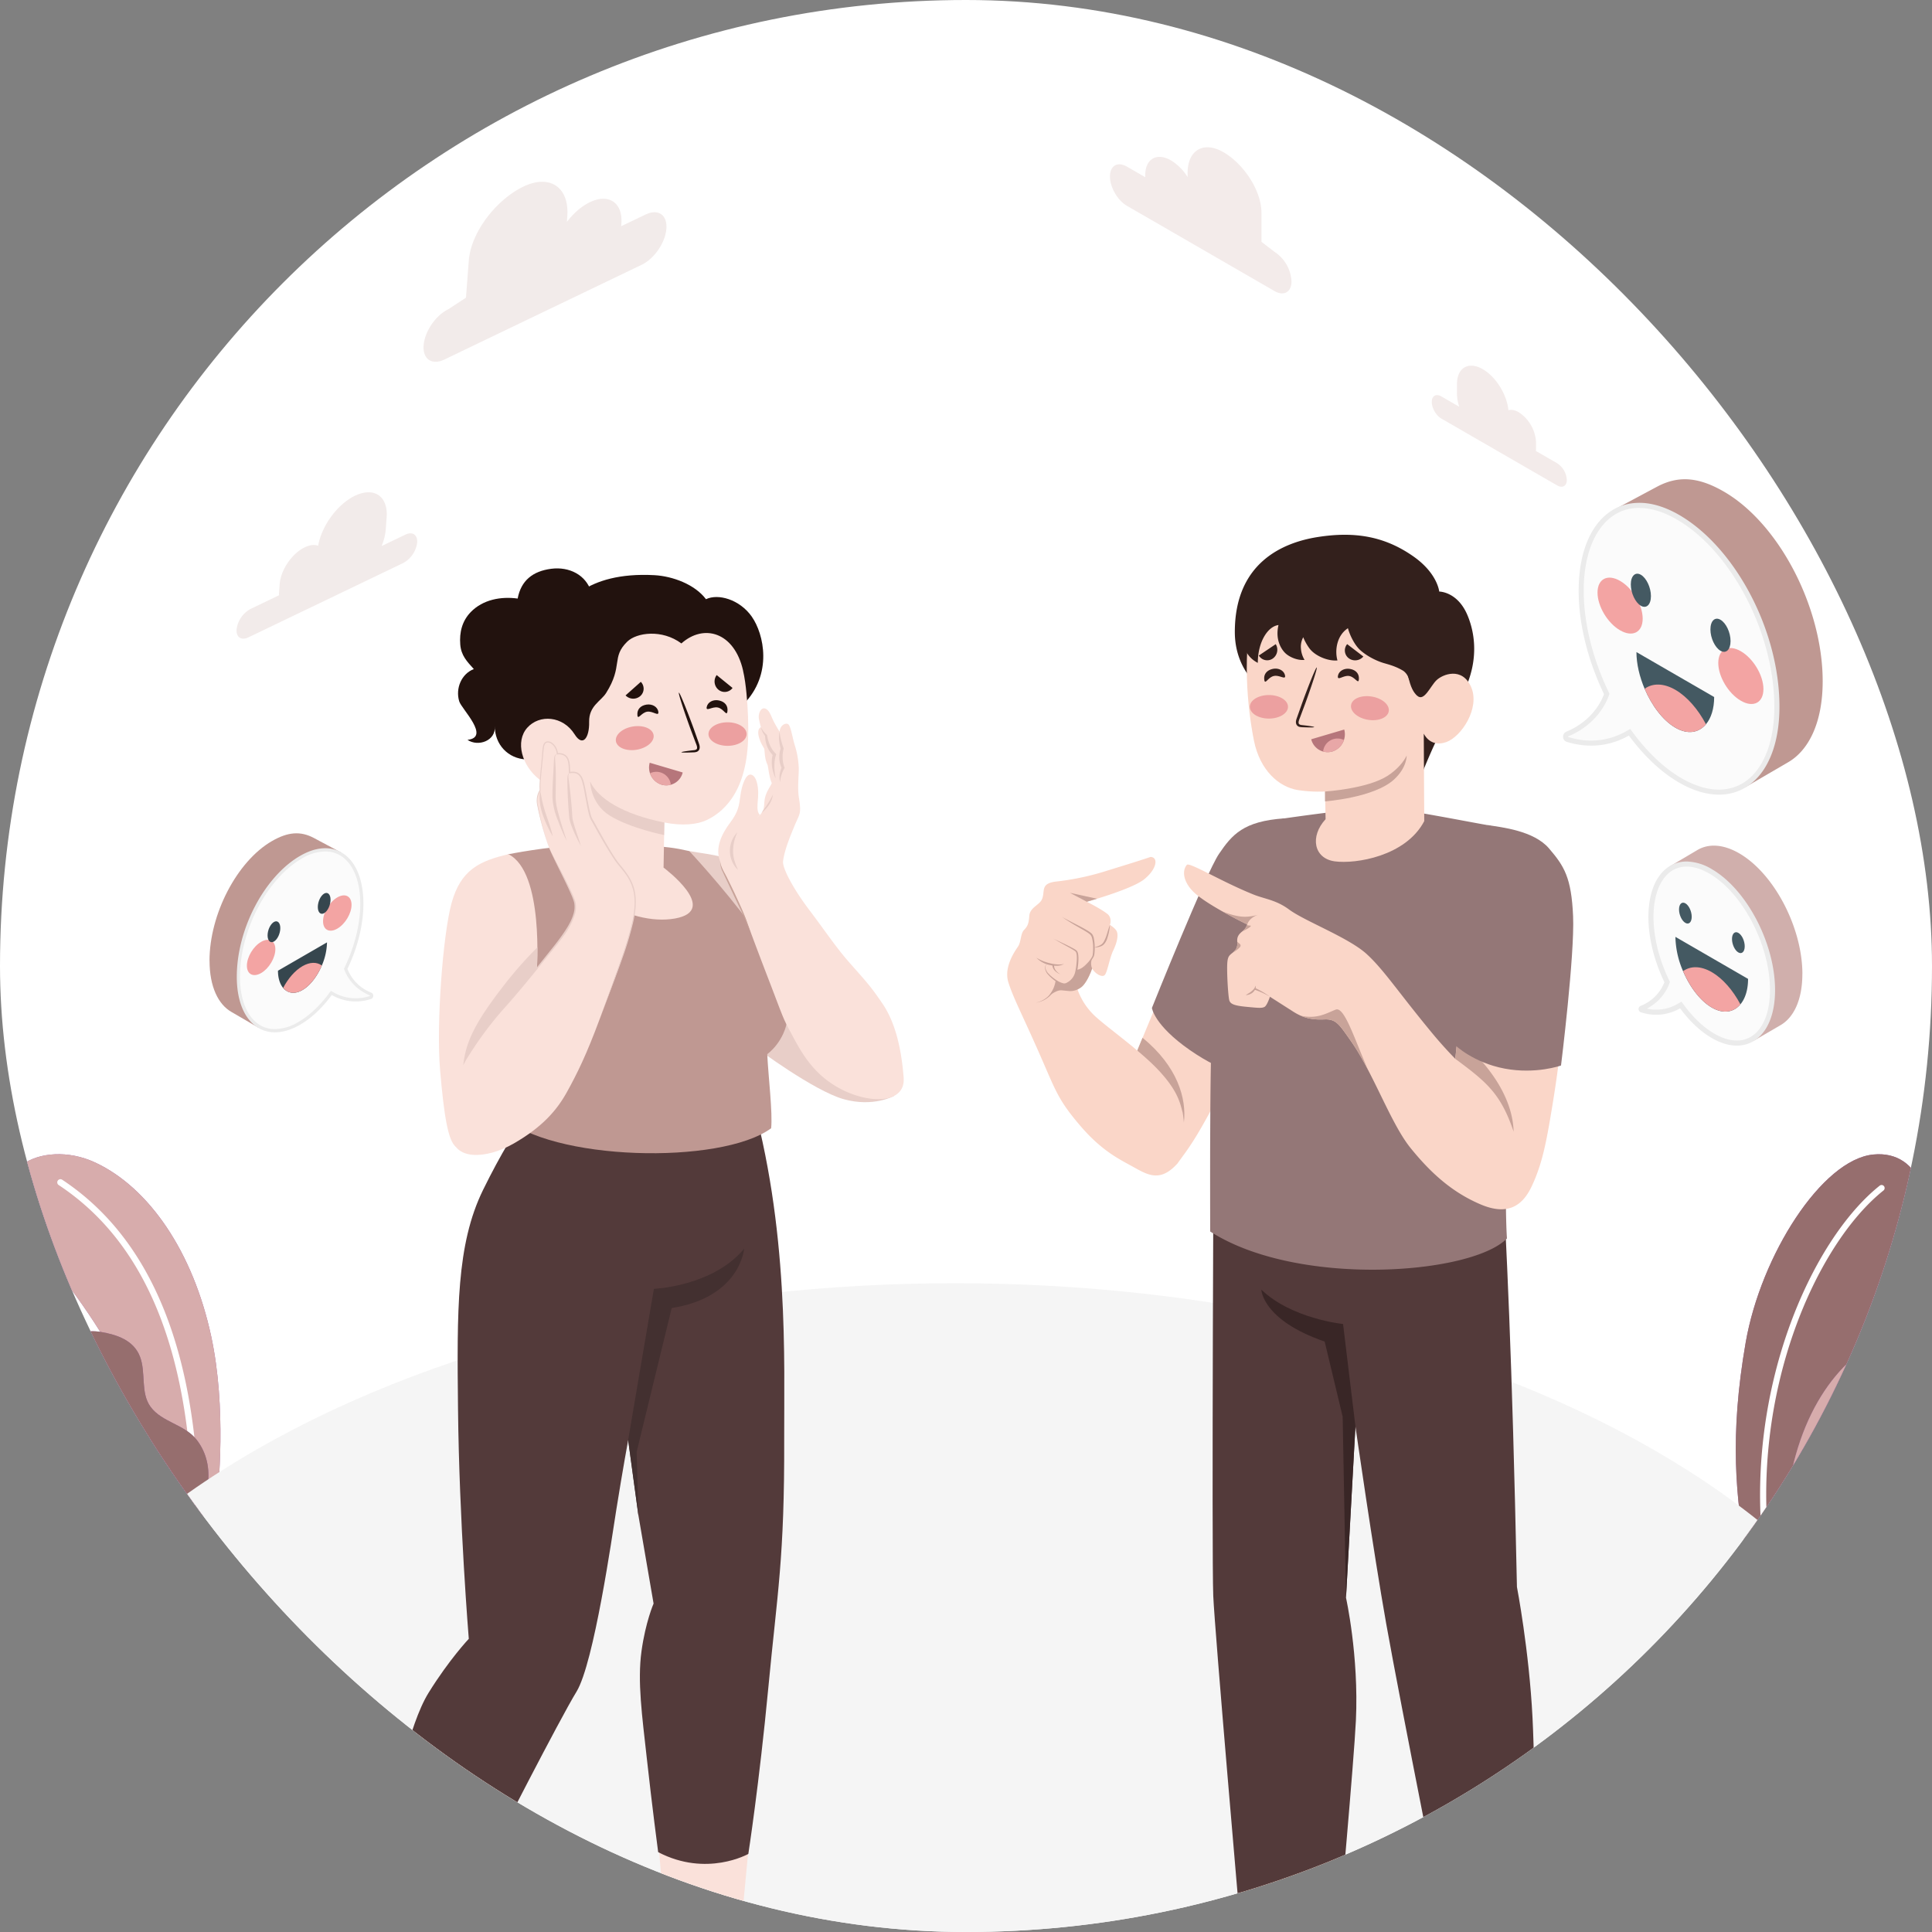 <svg xmlns="http://www.w3.org/2000/svg" width="48" height="48" fill="none"><rect width="100%" height="100%" fill="#808080" stroke="none"/><g clip-path="url(#a)"><rect width="48" height="48" fill="#fff" rx="24"/><g clip-path="url(#b)"><path fill="#A467A7" d="M47.4 31.425c-.335.587-.837 1.397-1.308 2.272-.706 1.31-1.342 2.766-1.246 3.843l-.005.109-.083 1.654-.01.224-.392-.226-.96-.555c-.27-1.536-.432-3.055-.024-5.398.378-2.16 1.89-4.535 3.166-4.664 1.189-.122 1.697 1.276.861 2.741Z"/><path fill="#966E6E" d="M47.4 31.425c-.335.587-.837 1.397-1.308 2.272-.706 1.31-1.342 2.766-1.246 3.843l-.005.109-.083 1.654-.01.224-.392-.226-.96-.555c-.27-1.536-.432-3.055-.024-5.398.378-2.16 1.89-4.535 3.166-4.664 1.189-.122 1.697 1.276.861 2.741Z"/><path fill="#fff" d="M43.926 38.684a.077.077 0 0 0 .046-.08c-.5-4.002 1.148-7.691 2.823-9.027a.077.077 0 0 0 .012-.107.075.075 0 0 0-.107-.012c-1.703 1.357-3.386 5.109-2.88 9.166a.076.076 0 0 0 .106.06Z"/><path fill="#A467A7" d="M48.866 33.959c-.133.775-1.54 1.687-2.472 2.943-.84 1.134-1.206 2.285-1.176 2.896h-.002l-.468-.27-.392-.227c-.214-2.838.636-4.685 1.736-5.604.27-.225.552-.394.84-.51 1.236-.495 2.092-.159 1.934.772Z"/><path fill="#D7ACAC" d="M48.866 33.959c-.133.775-1.54 1.687-2.472 2.943-.84 1.134-1.206 2.285-1.176 2.896h-.002l-.468-.27-.392-.227c-.214-2.838.636-4.685 1.736-5.604.27-.225.552-.394.84-.51 1.236-.495 2.092-.159 1.934.772Z"/><path fill="#fff" d="M44.777 39.297a.077.077 0 0 0 .046-.07c.048-3.251 1.911-5.023 2.89-5.505a.077.077 0 0 0 .035-.103.075.075 0 0 0-.102-.035c-1.083.534-2.927 2.322-2.976 5.641a.077.077 0 0 0 .107.072Z"/><path fill="#A467A7" d="m5.37 37.492-1.234.712c-.07-3.617-2.416-6.265-3.548-7.666-1.15-1.426.441-2.28 1.781-1.654 1.342.628 2.429 2.23 2.878 4.316.383 1.782.187 3.756.123 4.291Z"/><path fill="#D7ACAC" d="m5.37 37.492-1.234.712c-.07-3.617-2.416-6.265-3.548-7.666-1.15-1.426.441-2.28 1.781-1.654 1.342.628 2.429 2.23 2.878 4.316.383 1.782.187 3.756.123 4.291Z"/><path fill="#fff" d="m4.847 37.381.016.002a.079.079 0 0 0 .076-.081c-.125-4.553-1.642-6.833-3.394-7.992a.079.079 0 0 0-.087.132c1.729 1.143 3.2 3.376 3.323 7.864a.08.08 0 0 0 .066.075Z"/><path fill="#A467A7" d="M-1.25 33.367c.026.252.229.445.423.608.194.161.406.338.459.585.107.5-.485.961-.357 1.456.053.207.228.364.417.465.156.085.326.14.49.21.082.024.165.044.247.059.242.041.498.113.671.3.273.297.239.752.336 1.143.116.47.395.744 1.033.967l2.183-1.238c.545-.555.737-1.503.236-2.148-.301-.387-.864-.436-1.148-.823-.255-.348-.108-.849-.264-1.25-.159-.406-.572-.54-.964-.608-.403-.07-.808.094-1.19-.046-.383-.14-.738-.365-1.135-.465-.385-.096-.822-.062-1.143.192-.181.144-.318.365-.294.593Z"/><path fill="#966E6E" d="M-1.25 33.367c.026.252.229.445.423.608.194.161.406.338.459.585.107.5-.485.961-.357 1.456.053.207.228.364.417.465.156.085.326.14.49.21.082.024.165.044.247.059.242.041.498.113.671.3.273.297.239.752.336 1.143.116.47.395.744 1.033.967l2.183-1.238c.545-.555.737-1.503.236-2.148-.301-.387-.864-.436-1.148-.823-.255-.348-.108-.849-.264-1.25-.159-.406-.572-.54-.964-.608-.403-.07-.808.094-1.19-.046-.383-.14-.738-.365-1.135-.465-.385-.096-.822-.062-1.143.192-.181.144-.318.365-.294.593Z"/><path fill="#fff" d="M2.82 35.338a.056.056 0 0 0-.017-.023C1.776 33.859.168 33.168-.376 33.047a.057.057 0 0 0-.025.111c.516.115 2.01.754 3.015 2.09-1.427-.46-2.493.209-2.504.216a.057.057 0 0 0-.017.079c.01.016.028.025.046.026a.06.06 0 0 0 .033-.009c.01-.007 1.108-.697 2.558-.154.527.759.891 1.728.854 2.936-.001.03.02.055.05.058h.005a.057.057 0 0 0 .058-.055c.04-1.237-.335-2.23-.877-3.007Z"/><path fill="#F5F5F5" d="M41.075 36.014c-9.583-5.51-25.12-5.51-34.703 0-9.583 5.51-9.583 14.444 0 19.954 9.584 5.51 25.12 5.51 34.703 0 9.584-5.51 9.584-14.444 0-19.954Z"/><path fill="#E0E0E0" d="M14.16 56.219c4.448 0 8.055-2.083 8.055-4.651 0-2.569-3.607-4.65-8.056-4.65-4.449 0-8.055 2.081-8.055 4.65 0 2.569 3.606 4.65 8.055 4.65ZM33.654 56.219c4.45 0 8.056-2.083 8.056-4.651 0-2.569-3.607-4.65-8.056-4.65-4.449 0-8.055 2.081-8.055 4.65 0 2.569 3.606 4.65 8.055 4.65Z"/><g fill="#BF9892" opacity=".36"><path d="m6.223 15.13.71-.341a.664.664 0 0 1 .001-.084l.015-.197c.027-.35.306-.759.623-.91.128-.062.243-.072.332-.039.088-.494.477-1.032.915-1.242.475-.228.827.012.787.537l-.022.295c-.01.136-.046.277-.102.417l.59-.283c.176-.085.307.005.292.2a.676.676 0 0 1-.346.505L6.17 15.836c-.176.084-.307-.005-.292-.2a.676.676 0 0 1 .345-.506ZM11.137 7.684l.44-.288.07-.918c.056-.727.7-1.527 1.357-1.842.658-.316 1.146.017 1.09.744l-.01.134c.16-.211.359-.388.57-.49.472-.227.824.013.784.536l-.005.06.607-.29c.311-.15.542.008.516.353-.026.344-.3.745-.611.894l-4.903 2.355c-.312.15-.543-.009-.517-.353.026-.344.3-.745.612-.895Z" opacity=".54"/></g><path fill="#BF9892" d="M45.284 16.926c0-1.833-1.082-3.919-2.456-4.713-.631-.364-1.126-.4-1.648-.127l-1.102.59.48 1.01a4.341 4.341 0 0 0-.007.23c0 1.76 1.027 3.793 2.326 4.654l.472.995 1.061-.618c.535-.3.874-1.01.874-2.02Z"/><path fill="#FBFBFB" d="M42.706 19.68c-.302 0-.625-.098-.96-.29-.428-.248-.852-.646-1.228-1.153l-.032-.044-.049.027c-.284.16-.59.243-.907.243a1.94 1.94 0 0 1-.585-.092.068.068 0 0 1-.048-.063.072.072 0 0 1 .045-.072c.679-.283.912-.813.968-.97l.009-.024-.012-.024c-.402-.836-.623-1.738-.623-2.54 0-1.289.566-2.122 1.44-2.122.302 0 .625.098.96.291 1.38.798 2.462 2.867 2.462 4.711 0 .649-.141 1.191-.409 1.57-.255.36-.612.552-1.032.552Z"/><path fill="#EBEBEB" d="M40.725 12.62c.291 0 .603.094.928.282 1.363.787 2.43 2.832 2.43 4.656 0 1.25-.54 2.06-1.377 2.06-.291 0-.603-.096-.928-.283-.421-.243-.84-.635-1.209-1.135l-.066-.09-.097.055a1.76 1.76 0 0 1-.876.235c-.189 0-.38-.03-.57-.09V18.3c0-.003.002-.005.006-.007.703-.293.946-.844 1.003-1.006l.018-.05-.022-.047c-.399-.828-.618-1.72-.618-2.513 0-1.25.542-2.059 1.378-2.059Zm0-.127c-.884 0-1.504.817-1.504 2.185 0 .846.24 1.754.63 2.567-.055.155-.279.66-.933.932-.116.049-.111.215.008.254.16.05.368.094.605.094.282 0 .605-.062.938-.25.367.495.792.905 1.247 1.168.352.203.687.3.99.3.885 0 1.504-.818 1.504-2.186 0-1.916-1.117-3.97-2.494-4.765-.352-.203-.687-.3-.99-.3Z"/><path fill="#F3A4A3" d="M40.812 15.37c0 .34-.251.47-.561.29-.31-.178-.561-.598-.561-.938 0-.34.25-.47.56-.29.31.178.562.598.562.938ZM43.812 17.12c0 .339-.25.47-.56.29-.31-.179-.562-.599-.562-.939 0-.34.252-.47.561-.291.31.18.561.6.561.94Z"/><path fill="#445962" d="M42.588 17.317c0 .29-.076.525-.203.676-.178.213-.453.265-.762.085-.31-.179-.585-.55-.763-.966-.127-.3-.203-.62-.203-.911l1.93 1.116Z"/><path fill="#F3A4A3" d="M42.385 17.993c-.177.213-.453.265-.761.085-.31-.179-.586-.55-.764-.966.198-.142.468-.144.764.026.293.17.563.482.76.855Z"/><path fill="#445962" d="M42.495 15.638c0 .213.112.45.25.53.139.08.25-.028.25-.24 0-.214-.111-.45-.25-.53-.138-.08-.25.027-.25.24ZM40.517 14.52c0 .214.112.45.25.53.138.08.25-.027.25-.24s-.112-.45-.25-.53c-.138-.08-.25.028-.25.24Z"/><path fill="#BF9892" d="M5.205 23.87c0-1.156.683-2.472 1.55-2.973.398-.23.71-.253 1.039-.08l.695.371-.303.638c.003.047.005.096.005.145 0 1.11-.648 2.392-1.467 2.936l-.298.628-.67-.39c-.337-.189-.55-.637-.55-1.275Z"/><path fill="#FBFBFB" d="M6.832 25.608c-.552 0-.91-.526-.91-1.339 0-1.163.683-2.469 1.554-2.971.21-.122.414-.184.605-.184.552 0 .909.526.909 1.339 0 .505-.14 1.074-.393 1.602l-.007.015.005.016c.035.098.183.433.61.61.023.01.03.03.03.046a.043.043 0 0 1-.031.04 1.23 1.23 0 0 1-.37.058c-.2 0-.392-.052-.572-.153l-.03-.018-.021.028c-.237.32-.505.571-.775.727-.21.122-.414.184-.604.184Z"/><path fill="#EBEBEB" d="M8.081 21.074v.08c.528 0 .87.51.87 1.298 0 .5-.139 1.063-.39 1.585l-.014.03.01.031c.037.102.19.45.634.635l.004.004-.003.007a1.111 1.111 0 0 1-.91-.092l-.061-.035-.042.056c-.233.315-.497.563-.762.716a1.18 1.18 0 0 1-.585.179c-.528 0-.87-.51-.87-1.3 0-1.15.674-2.44 1.534-2.936a1.18 1.18 0 0 1 .585-.179v-.079Zm0 0c-.192 0-.403.061-.625.19-.869.5-1.573 1.797-1.573 3.005 0 .863.39 1.379.949 1.379.191 0 .402-.061.624-.19.287-.165.555-.424.787-.737a1.19 1.19 0 0 0 .973.099c.075-.024.078-.13.005-.16a1.034 1.034 0 0 1-.589-.588c.246-.512.397-1.085.397-1.62 0-.863-.39-1.378-.948-1.378Z"/><path fill="#F3A4A3" d="M8.026 22.888c0 .215.159.297.354.184.196-.113.354-.378.354-.592 0-.215-.158-.297-.354-.184-.195.113-.354.378-.354.592ZM6.134 23.992c0 .214.158.296.354.183.195-.112.353-.378.353-.592 0-.214-.158-.296-.353-.183-.196.112-.354.378-.354.592Z"/><path fill="#36464E" d="M6.906 24.117c0 .183.048.331.128.427.112.134.286.166.48.053.197-.113.37-.347.482-.61a1.51 1.51 0 0 0 .128-.574l-1.218.704Z"/><path fill="#F3A4A3" d="M7.034 24.544c.112.134.286.166.48.053.197-.113.37-.347.482-.61-.125-.09-.295-.09-.481.017s-.356.304-.48.54Z"/><path fill="#36464E" d="M6.964 23.058c0 .134-.07.284-.158.334-.087.05-.158-.018-.158-.152s.071-.284.158-.334c.087-.05.158.018.158.152ZM8.212 22.353c0 .134-.07.284-.158.334-.087.05-.158-.018-.158-.152s.071-.284.158-.334c.087-.05.158.018.158.152Z"/><path fill="#D0AFAC" d="M44.78 24.2c0-1.156-.704-2.499-1.571-3-.398-.23-.763-.245-1.04-.08l-.674.399.303.637a2.561 2.561 0 0 0-.005.146c0 1.11.648 2.392 1.467 2.935l.298.628.67-.39c.337-.189.551-.636.551-1.275Z"/><path fill="#FBFBFB" d="M43.153 25.914a1.2 1.2 0 0 1-.594-.18 2.64 2.64 0 0 1-.767-.72l-.033-.046-.049.028a1.127 1.127 0 0 1-.922.093.019.019 0 0 1-.015-.018c0-.005.001-.018.015-.023.437-.182.588-.524.624-.625l.008-.025-.011-.023c-.252-.525-.391-1.09-.391-1.592 0-.8.347-1.316.886-1.316.186 0 .385.061.593.181.85.49 1.542 1.815 1.542 2.951 0 .404-.088.742-.254.977a.754.754 0 0 1-.632.338Z"/><path fill="#EBEBEB" d="M41.903 21.53c.175 0 .364.058.562.172.833.481 1.51 1.78 1.51 2.897 0 .761-.323 1.253-.822 1.253-.176 0-.364-.058-.562-.172-.26-.15-.52-.394-.749-.704l-.066-.089-.097.055a1.062 1.062 0 0 1-.764.117c.382-.2.52-.516.556-.614l.018-.05-.023-.047c-.248-.517-.385-1.072-.385-1.565 0-.761.323-1.253.822-1.253Zm0-.126c-.558 0-.949.516-.949 1.379 0 .533.151 1.107.398 1.62a1.035 1.035 0 0 1-.589.587c-.073.03-.07.136.005.16a1.19 1.19 0 0 0 .973-.098c.231.312.5.571.787.737.221.128.433.189.624.189.558 0 .949-.516.949-1.379 0-1.158-.704-2.504-1.573-3.006a1.257 1.257 0 0 0-.625-.189Z"/><path fill="#445962" d="M43.43 24.32c0 .271-.07.49-.19.632-.166.199-.423.247-.711.08-.29-.168-.548-.515-.714-.904a2.24 2.24 0 0 1-.19-.852l1.805 1.044Z"/><path fill="#F3A4A3" d="M43.24 24.952c-.166.199-.423.247-.711.08-.29-.168-.548-.515-.714-.904.185-.133.437-.135.714.024.274.16.526.451.711.8Z"/><path fill="#445962" d="M43.031 23.329c0 .134.07.284.158.334.087.05.158-.018.158-.152s-.07-.284-.158-.334c-.087-.05-.158.018-.158.152ZM41.715 22.595c0 .134.07.284.158.334.087.05.157-.018.157-.152s-.07-.284-.157-.334c-.087-.05-.158.017-.158.152Z"/><path fill="#FAE1DA" d="M20.555 50.953c-.616-.417-1.455-.917-1.794-1.285-.34-.367-.457-.603-.424-.966.079-.885.686-7.275.826-8.761.233-2.497-.029-9.603-.236-11.335l-6.527.697c-.483 1.209-.839 2.697-.764 5.033.058 1.78.108 6.465.108 6.465s-.812.71-1.393 2.111c-.512 1.24-1.09 4.93-1.214 5.419-.071.281-.093.38-.24.574-.142.189-.186.436-.161.758.066.863.092 1.504.248 2.227.08.374.106.559.445.775.18.115.73.191.908-.032-.03-.039-.1-.128-.168-.32a1.575 1.575 0 0 1-.07-.4c-.008-.24-.029-.578-.024-.818.016-.748.044-.979.458-1.8.454-.898 3.665-7.312 3.665-7.312.653-1.115.993-5.293 1.456-7.658l.949 5.653s-.343 1.021-.433 1.802c-.12 1.049.242 4.612.41 6.453a4.72 4.72 0 0 1-.01 1.065c.079.634.717.75 1.208 1.109.245.178 1.32.83 1.968.962.528.107 1.133-.212.809-.416Z"/><path fill="#533A3A" d="M15.311 37.515c.164-1.027.296-1.737.296-1.737l.255 1.876.376 2.186s-.2.458-.3 1.182c-.105.756.017 1.622.129 2.638.134 1.22.285 2.356.285 2.356 1.207.63 2.24.044 2.24.044s.27-1.74.496-4.122c.225-2.382.405-3.21.395-6.196-.006-1.903.13-5.233-.857-8.64-.98.69-3.809.775-4.983-.152 0 0-.755.802-1.642 2.614-.664 1.356-.647 3-.622 5.42.029 2.825.268 5.732.268 5.732s-.482.508-.997 1.337c-.514.83-.832 2.647-.832 2.647s.691 1.136 2.467 1.183c0 0 1.605-3.145 2.04-3.857.432-.712.886-3.88.986-4.511Z"/><path fill="#433030" d="m15.606 35.778.64-3.757s1.464-.058 2.242-.998c0 0-.092 1.207-1.8 1.475l-.87 3.573.043 1.584-.255-1.877Z"/><path fill="#E8CEC8" d="M17.125 21.144c.671.117.952.097 1.573.538.62.441 3.517 5.545 3.517 5.545s-.512.289-1.254.082c-.74-.207-2.163-1.269-2.163-1.269l-1.673-4.896Z"/><path fill="#BF9892" d="M12.633 21.223s.999-.2 1.678-.206c.526-.005 1.073 0 1.616 0 .568 0 .884.056 1.198.128 0 0 .828.883 1.53 1.832.699.943 1.009 1.545.915 2.311-.074.6-.508.902-.508.902.028.575.137 1.452.097 1.841-1.25.92-5.495.815-6.678-.301.214-1.001.44-1.583.095-2.736-.354-1.182-.548-3.472.056-3.771Z"/><path fill="#FAE1DA" d="M12.633 21.223c-.721.167-1.189.39-1.415 1.218-.215.787-.382 3.003-.284 4.146.098 1.143.2 1.756.39 1.903.189.146 1.74-1.563 1.71-1.6-.03-.036.301-2.753.301-2.753s.19-2.468-.702-2.914Z"/><path fill="#E8CEC8" d="M13.35 23.538a9.667 9.667 0 0 0-.881 1.008c-.636.827-.9 1.327-.958 1.916l1.725-1.514.097-.811s.02-.247.018-.599Z"/><path fill="#FAE1DA" d="M18.881 20.246s-.058-.038-.062-.173c-.003-.136.02-.227.018-.378 0-.151-.036-.406-.17-.448-.136-.04-.239.266-.272.52-.033.254-.053.404-.255.672-.201.269-.385.622-.247.964l.988-1.157Z"/><path fill="#FAE1DA" d="M19.853 19.845c-.047-.257-.004-.57-.008-.77a2.161 2.161 0 0 0-.106-.582c-.06-.206-.095-.47-.163-.504-.067-.033-.195.032-.207.19 0 0-.08-.126-.146-.254-.066-.128-.103-.283-.212-.321-.109-.038-.181.133-.155.261.026.128.049.202.049.202s-.115.038-.043.27c.04.127.085.193.127.267.018.174.016.26.084.408.031.167.043.306.102.446-.052.113-.162.242-.182.446-.02.204.008.255-.252.474-.175.147-.464.307-.636.518-.173.21-.3.44-.138.753.16.314.287.542.435.87.112.247.214.57.663 1.736.35.905.374 1.017.555 1.35.252.466.537 1.067 1.267 1.45.73.382 1.613.366 1.564-.281-.06-.776-.224-1.395-.525-1.838-.301-.444-.412-.555-.822-1.02-.337-.382-.59-.77-.998-1.309-.401-.53-.669-1.039-.651-1.205.03-.28.199-.675.282-.878.127-.307.176-.291.116-.68Z"/><path fill="#C8A399" d="M17.893 21.403c.02.157.116.285.182.427.07.14.139.281.204.423.065.143.132.284.193.428.063.143.125.35.183.495-.072-.14-.141-.342-.21-.483-.07-.14-.134-.282-.202-.423l-.2-.424-.1-.213a.577.577 0 0 1-.05-.23Z"/><path fill="#E8CEC8" d="M19.369 18.179c.005.072.02.14.037.209.018.068.038.136.061.2l.004.01-.004.015a.772.772 0 0 0 .02.447l.007.017-.008.014a.784.784 0 0 0-.07.162c-.01.028-.018.058-.023.088-.006.03-.009.06-.012.092a.541.541 0 0 1 .01-.284c.009-.032.019-.061.034-.093l-.002.032a.64.64 0 0 1-.055-.373.588.588 0 0 1 .03-.126v.024a1.17 1.17 0 0 1-.04-.216.736.736 0 0 1 .01-.218ZM18.904 18.068a.625.625 0 0 0 .147.188l.006.005.002.012a.955.955 0 0 0 .071.242c.033.077.08.145.138.203l.018.018-.008.025a.764.764 0 0 0-.03.136 1.19 1.19 0 0 0 0 .29c.004.05.015.098.023.148a.86.86 0 0 1-.095-.445.603.603 0 0 1 .028-.157l.01.043a.663.663 0 0 1-.154-.232.77.77 0 0 1-.052-.269l.007.017a.508.508 0 0 1-.11-.224ZM19.204 19.737a.598.598 0 0 1-.096.255.867.867 0 0 1-.183.2c.023-.04.05-.075.075-.112l.075-.11c.048-.074.09-.15.13-.233ZM18.32 20.677a1.133 1.133 0 0 0-.107.47c0 .079.013.158.035.235.022.077.054.153.087.23a.66.66 0 0 1-.014-.935Z"/><path fill="#22120E" d="M18.678 15.32c-.304-.431-.839-.578-1.138-.433-.275-.367-.827-.572-1.281-.597-1.734-.095-2.288.763-2.38 1.081-.82.121-1.345 1.505-.726 2.905.31.701.99 1.468 1.06 1.86l.977-.004s.056-1.148 1.244-1.623c1.188-.475 1.86-.771 2.04-1.014.73-.743.507-1.742.204-2.174Z"/><path fill="#22120E" d="M13.695 14.131c-.461.06-.75.294-.834.74-.412-.057-.862.023-1.166.336-.214.222-.284.502-.26.806.022.274.166.42.337.61-.303.116-.461.475-.363.801.058.192.785.896.205.957.266.181.712.023.679-.34 0 .454.327.81.787.827.648.024 1.17-.337 1.32-.965l.285-3.208c-.129-.41-.541-.622-.99-.564Z"/><path fill="#FAE1DA" d="M18.46 16.657c.043.183.068.383.086.57.036.372.053.777.04 1.15-.046 1.367-.667 1.825-1.03 1.998-.227.109-.603.15-1.05.06l-.02 1.12s1.423 1.06.284 1.265c-.569.102-1.277-.09-1.783-.449-.517-.367-.732-.707-.732-.707l-.061-2.195s-.28.3-.8-.109c-.429-.338-.598-.937-.295-1.279.304-.341.888-.297 1.177.163.206.328.37.08.361-.31-.008-.395.293-.513.42-.714.431-.682.123-.884.527-1.279.232-.226.864-.314 1.345.045.553-.494 1.312-.287 1.532.671Z"/><path fill="#ECA0A0" d="M16.238 18.26c.027.16-.161.323-.42.367-.258.043-.489-.052-.516-.211-.026-.16.162-.323.42-.366.259-.043.49.051.516.21ZM18.55 18.237c0 .162-.212.293-.474.293s-.474-.131-.474-.293c0-.161.212-.292.474-.292s.474.131.474.292Z"/><path fill="#B6767B" d="m16.142 18.95.82.242a.42.42 0 0 1-.523.304.447.447 0 0 1-.297-.546Z"/><path fill="#E8A7A7" d="M16.15 19.211a.363.363 0 0 1 .517.285.403.403 0 0 1-.228 0 .438.438 0 0 1-.289-.285Z"/><path fill="#22120E" d="m17.806 16.772.394.32a.243.243 0 0 1-.35.044.266.266 0 0 1-.044-.364ZM15.542 17.277l.379-.337a.243.243 0 0 1-.013.353.266.266 0 0 1-.366-.016Z"/><path fill="#E8CEC8" d="M16.506 20.436c-1.047-.212-1.653-.602-1.844-1.02 0 0 .002.544.485.846.507.316 1.352.484 1.352.484l.007-.31Z"/><path fill="#22120E" d="M15.836 17.77c.012.125.098-.065.242-.088.143-.023.295.13.278.004-.016-.125-.152-.203-.295-.18-.144.023-.239.116-.225.264ZM18.072 17.68c-.019.123-.093-.071-.236-.102-.142-.031-.302.111-.278-.012.024-.124.164-.195.306-.163.142.03.231.13.208.276Z"/><path fill="#FAE1DA" d="M15.74 22.084c-.064-.239-.199-.408-.359-.6-.202-.24-.616-1.017-.682-1.128-.066-.112-.124-.51-.178-.772-.052-.26-.105-.436-.37-.389 0-.015-.001-.054-.006-.142-.01-.205-.073-.278-.163-.313-.06-.023-.135-.011-.135-.011s-.004-.114-.078-.205c-.085-.103-.175-.11-.223-.069-.058.05-.05.174-.082.481-.035.334-.058.602-.045.693 0 0-.082.115-.075.284.006.17.19.866.302 1.16.066.172.511.985.615 1.28.13.328-.143.746-.547 1.243-.417.513-.839 1.053-1.233 1.504-.328.377-.6.747-.877 1.193-.278.446-.42 1.164-.38 1.902.035.635.842.617 1.543.213.7-.403 1.064-.818 1.316-1.273.252-.455.483-.92.814-1.812.469-1.262.606-1.649.683-1.904.146-.487.268-.931.16-1.335Z"/><path fill="#E8CEC8" d="M13.646 21.073c.083.181.18.355.273.532.092.176.183.353.269.534.041.091.085.18.111.28a.623.623 0 0 1-.017.304 1.89 1.89 0 0 1-.28.532c-.117.163-.244.317-.37.471l-.376.464c-.252.308-.507.615-.775.91.256-.305.503-.618.75-.93l.373-.467c.125-.155.25-.31.364-.472.113-.162.222-.33.278-.519a.586.586 0 0 0 .019-.286c-.024-.092-.066-.185-.106-.275-.163-.362-.354-.713-.513-1.078ZM14.15 19.195c-.027.03-.03.07-.028.108.002.038.008.077.014.115l.028.234c.018.156.032.311.044.467.007.076.008.159.018.23.014.073.039.148.061.222l.147.446a3.514 3.514 0 0 1-.206-.424 1.636 1.636 0 0 1-.077-.228c-.01-.043-.01-.08-.014-.12l-.01-.117a12.766 12.766 0 0 1-.031-.707c0-.039 0-.079.004-.119.003-.04.017-.084.05-.107ZM13.848 18.729c-.051.013-.059.065-.057.11 0 .045.005.092.008.138.006.094.01.188.01.282.003.188-.004.375-.003.56.002.181.057.358.108.539.05.178.112.355.167.535a4.65 4.65 0 0 1-.223-.518 1.707 1.707 0 0 1-.132-.555c-.004-.19.008-.376.018-.563.006-.093.01-.186.014-.28.002-.046.004-.093.01-.141a.21.21 0 0 1 .02-.07.076.076 0 0 1 .06-.037ZM13.42 19.63c.019.099.035.197.056.292.023.096.05.19.08.283.062.187.134.374.177.572a2.757 2.757 0 0 1-.14-.267 2.628 2.628 0 0 1-.113-.28 1.447 1.447 0 0 1-.066-.298c-.01-.1-.01-.203.006-.303Z"/><path fill="#E8CEC8" d="M14.898 25.323c.192-.53.384-1.06.569-1.593a8.64 8.64 0 0 0 .236-.81c.062-.273.095-.56.023-.832l.017.012h-.001l-.014.003-.003-.014a1.144 1.144 0 0 0-.187-.379c-.08-.116-.183-.219-.264-.34-.16-.238-.302-.489-.444-.738l-.104-.188c-.018-.032-.035-.06-.053-.095a.633.633 0 0 1-.037-.105c-.038-.14-.062-.281-.088-.422-.027-.14-.048-.284-.089-.418-.021-.066-.052-.132-.108-.168-.055-.037-.129-.035-.196-.024l-.018.003-.002-.019c-.007-.108 0-.22-.037-.318a.195.195 0 0 0-.098-.112.256.256 0 0 0-.15-.022l-.016.002-.001-.016a.363.363 0 0 0-.068-.186c-.039-.052-.096-.1-.16-.098a.083.083 0 0 0-.07.048.322.322 0 0 0-.025.097c-.009.068-.014.137-.02.207l-.041.416c-.011.138-.029.278-.019.414v.005l-.002.003a.498.498 0 0 0-.067.352 7.36 7.36 0 0 0 .285 1.085 7.259 7.259 0 0 1-.301-1.082.508.508 0 0 1 .066-.367l-.002.007c-.011-.142.006-.28.016-.42l.04-.415c.005-.07.01-.14.018-.209.006-.035.01-.07.027-.105a.11.11 0 0 1 .093-.063c.081-.003.142.053.185.108a.387.387 0 0 1 .074.201l-.017-.014a.287.287 0 0 1 .169.024.229.229 0 0 1 .113.128c.02.054.029.11.033.165l.008.164-.02-.016c.072-.012.154-.015.221.029.067.043.1.116.124.184.043.14.064.282.092.423.027.14.052.282.09.418.009.034.02.068.034.098l.053.093.104.188c.14.25.28.501.438.738.078.118.18.222.261.34.085.118.153.25.19.39l-.018-.01h.001l.014-.003.004.013c.072.28.036.57-.027.844a8.417 8.417 0 0 1-.241.812c-.187.533-.392 1.06-.59 1.587Z"/><path fill="#FAD6C8" d="M38.138 50.115c-.451.256-1.249.262-1.811-.021l-.71-5.088 2.443-.192.078 5.301Z"/><path fill="#F8C8B4" d="M33.11 49.397c-.367.843-1.335.666-2.133.15L30.585 44l2.7.543-.175 4.854Z"/><path fill="#533A3A" d="M37.272 27.97c.17 3.315.29 5.506.416 11.458 0 0 .302 1.567.387 3.25.075 1.488.093 5.385.093 5.385s-1.157.443-2.217.056c0 0-1.14-5.697-1.509-7.767-.324-1.819-.767-4.916-.767-4.916l-.234 4.259s.322 1.439.246 3.049c-.046.978-.429 5.24-.429 5.24s-1.252.443-2.443-.156c0 0-.634-7.295-.672-8.18-.042-1.009.012-12.369.012-12.369l7.117.69Z"/><path fill="#392626" d="m33.675 35.435-.307-2.54s-1.279-.13-2.03-.854c0 0 .015.752 1.573 1.29l.447 1.865.083 4.499.234-4.26Z"/><path fill="#FAD6C8" d="M28.256 26.1s1.274-3.069 1.735-4.165c.462-1.095 1.053-1.499 1.74-1.497l.148 3.688s-1.311 2.566-1.741 3.362c-.43.798-.581 1.008-.89 1.425l-.992-2.813Z"/><path fill="#947777" d="M31.909 20.332c-1.02.07-1.299.406-1.624.883-.325.477-1.666 3.827-1.666 3.827s.052.426.94 1.045c.89.618 1.457.647 1.457.647l1.44-3.924-.548-2.478Z"/><path fill="#C8A399" d="M28.386 25.783c.873.714 1.098 1.513 1.027 2.109l-.688-.46-.47-1.332s.05-.118.131-.317Z"/><path fill="#FAD6C8" d="M29.384 27.643c-.063-.22-.107-.531-.611-1.065-.505-.534-1.399-1.141-1.642-1.407a1.675 1.675 0 0 1-.36-.587c.068-.04.127-.056.228-.224.082-.138.134-.297.134-.297.068.121.266.253.328.142.063-.11.11-.41.198-.593.097-.202.122-.362.094-.454-.029-.093-.177-.178-.177-.178s.064-.174-.064-.274c-.16-.127-.51-.302-.51-.302s1.099-.306 1.414-.55c.315-.244.378-.551.171-.564-.372.125-.694.221-1.163.367a6.516 6.516 0 0 1-1.196.246c-.405.053-.245.256-.35.458-.069.128-.29.192-.305.392-.015.2-.043.259-.133.354-.089.095-.066.292-.151.415-.085.124-.351.51-.238.878.113.368.337.79.757 1.741.42.951.466 1.17 1.036 1.834.543.633.98.832 1.332 1.028.353.197.655.366 1.07-.088.165-.348.218-.767.138-1.272Z"/><path fill="#C8A399" d="m27.002 22.404-.42-.222.672.147-.252.075ZM27.576 22.98a1.348 1.348 0 0 1-.081.373c-.027.056-.064.122-.128.15-.062.03-.126.033-.188.044.058-.028.121-.041.171-.073.05-.03.08-.082.104-.139.052-.111.073-.237.122-.355Z"/><path fill="#C8A399" d="M26.386 22.782c.138.076.28.147.42.22.07.036.14.074.208.115.034.021.068.042.1.07.034.03.05.075.061.113a1.338 1.338 0 0 1 .019.36c-.004.04-.007.085-.03.122a.753.753 0 0 1-.155.184c-.061.05-.126.104-.205.118.076-.021.135-.08.19-.134a.738.738 0 0 0 .14-.183c.018-.033.017-.07.021-.11.003-.038.004-.077.004-.116a.957.957 0 0 0-.027-.23.184.184 0 0 0-.048-.093.633.633 0 0 0-.092-.067c-.066-.042-.136-.079-.204-.119a5.658 5.658 0 0 1-.402-.25Z"/><path fill="#C8A399" d="M26.165 23.317c.18.091.367.168.544.271a.496.496 0 0 1 .032.023c.012.009.022.023.028.036.012.026.016.053.02.078.006.052.005.104.003.155a1.803 1.803 0 0 1-.042.304.431.431 0 0 1-.19.246c-.024.014-.044.026-.072.036a.16.16 0 0 1-.086 0 .48.48 0 0 1-.142-.066 1.084 1.084 0 0 1-.232-.2.275.275 0 0 1-.062-.14.122.122 0 0 1 .07-.128.116.116 0 0 0-.06.126.263.263 0 0 0 .069.127c.067.072.148.135.233.186a.51.51 0 0 0 .133.057.116.116 0 0 0 .064 0c.019-.006.042-.02.062-.032a.392.392 0 0 0 .17-.224c.025-.093.036-.196.044-.294a.914.914 0 0 0 0-.148.273.273 0 0 0-.016-.068c-.006-.02-.024-.03-.045-.046-.083-.054-.174-.1-.262-.15a8.524 8.524 0 0 1-.263-.15Z"/><path fill="#C8A399" d="M26.346 24.206a.379.379 0 0 1-.131-.082.219.219 0 0 1-.07-.147l.044.003a.188.188 0 0 0 .042.13c.03.04.07.071.115.096Z"/><path fill="#C8A399" d="M26.437 23.947a.352.352 0 0 1-.18.047.757.757 0 0 1-.186-.02.634.634 0 0 1-.323-.181c.104.066.216.11.333.137a.956.956 0 0 0 .177.03c.06.005.12.003.18-.013ZM26.27 24.376a.762.762 0 0 1-.185.364.619.619 0 0 1-.362.172.61.61 0 0 0 .346-.187.731.731 0 0 0 .157-.358l.044.01Z"/><path fill="#C8A399" d="M26.284 24.394s.09.044.141.058c.051.013.14-.05.216-.115.076-.066.106-.242.106-.242.109-.012.178-.072.236-.119.058-.047.154-.178.154-.178s-.063.135-.003.265c0 0-.053.16-.135.296-.1.169-.16.185-.228.224-.155.07-.244.03-.398.021-.158-.008-.337.168-.337.168.1-.122.18-.245.207-.372l.04-.006Z"/><path fill="#947777" d="M34.398 20.072c.59.048 1.959.323 2.566.429.597.104.664 1.011.641 1.51a589.683 589.683 0 0 0-.193 5.034c0 1.59-.016 3.098.028 3.724-.882.902-5.203 1.224-7.373-.173 0 0-.004-1.573 0-2.377.008-1.498.012-3.345.21-5.166.205-1.897 1.417-2.7 1.631-2.72 0 0 2.028-.298 2.49-.26Z"/><path fill="#FAD6C8" d="M38.669 21.436c-.353-.54-.6-.668-1.634-.872-.91.725-.646 3.515-.646 3.515l-.233 2.227s-.27-.271-.565-.627c-.858-1.036-1.197-1.57-1.63-1.97-.444-.411-1.542-.821-1.934-1.112-.326-.242-.613-.262-.89-.375-.794-.32-1.587-.808-1.65-.735-.124.148-.087.412.146.653.318.329 1.353.827 1.353.827a.339.339 0 0 1-.11.164c-.1.079-.146.14-.137.265.01.125-.015.19-.112.272-.097.08-.139.092-.139.384 0 .291.028.684.05.786.021.102.11.145.418.175.31.03.393.038.459.004s.136-.253.136-.253l.576.368c.27.172.484.207.776.195.292-.012.365.117.662.54.557.792.987 2.049 1.484 2.66.497.613 1.024 1.093 1.736 1.396.712.304 1.061-.007 1.27-.45.266-.562.368-1.122.508-1.973.192-1.164.245-1.79.386-3.328.148-1.619.087-2.177-.28-2.736Z"/><path fill="#C8A399" d="M30.365 22.64c.01.006.212.093.428.126.238.038.478-.043.478-.043-.146.045-.247.135-.284.244 0 0-.315-.148-.622-.326ZM31.552 24.764a2.01 2.01 0 0 0-.385-.176l.015-.042c.132.06.255.133.37.218Z"/><path fill="#C8A399" d="M31.198 24.49a.164.164 0 0 1-.014.093.263.263 0 0 1-.06.076.29.29 0 0 1-.175.064c.053-.034.104-.06.147-.098a.348.348 0 0 0 .059-.059.448.448 0 0 0 .043-.077ZM32.903 25.327c.292-.012.365.117.663.54.148.212.287.456.421.712l.001.002c-.337-.77-.587-1.577-.8-1.498-.213.078-.45.245-.872.152.19.083.366.101.587.092ZM30.74 23.396c.049.053.12.072.059.143a.733.733 0 0 1-.171.129c.096-.082.122-.147.112-.272ZM30.986 22.967c.005.048.108.01.087.045-.021.035-.13.091-.218.136l.02-.016a.345.345 0 0 0 .111-.165l-.013-.01c.007 0 .012.003.013.01ZM36.156 26.306c.78.578 1.13.864 1.45 1.81-.04-1.32-1.396-2.323-1.396-2.323l-.054.513Z"/><path fill="#947777" d="M36.964 20.5c.344.053 1.142.137 1.52.578.378.441.557.722.599 1.684.042.962-.3 3.71-.3 3.71s-.624.224-1.401.077c-.777-.147-1.226-.58-1.226-.58l.113-2.237s-.206-2.401.695-3.231Z"/><path fill="#33201C" d="M36.449 15.262c-.25-.567-.692-.565-.692-.565s-.04-.454-.647-.877c-.696-.486-1.434-.627-2.381-.476-.84.134-2.052.626-2.05 2.363.003 1.17.979 1.876 2.056 1.91a1.95 1.95 0 0 0 1.739-.956c.29.231.76.742.76.742l-.058.727.188 1.002s.245-.602.379-.842.28-.441.588-1.03c.477-.912.267-1.657.118-1.998Z"/><path fill="#FAD6C8" d="M35.21 17.285c.17.158.324-.233.476-.382.152-.15.64-.346.864.167.228.523-.244 1.235-.619 1.367-.405.143-.558-.211-.558-.211l.012 2.174c-.458.874-1.703 1.07-2.224 1-.522-.072-.622-.62-.227-1.048l-.014-.688s-.315.022-.675-.035c-.479-.077-.943-.498-1.09-1.223-.17-.85-.297-2.198-.006-3.399.548-.4 2.592-.567 3.7.179.047 1.616.189 1.942.36 2.1Z"/><path fill="#33201C" d="M31.123 14.875c-.304.467-.444 1.302.127 1.594 0-.51.241-.905.514-.94-.092.388.092.637.194.72.111.092.3.163.453.146a.625.625 0 0 1-.089-.276.488.488 0 0 1 .057-.287c.04.106.127.254.19.32.147.16.438.277.66.256-.067-.228-.029-.612.26-.8.047.175.167.42.307.545.155.14.382.26.581.32.136.04.3.08.488.194a.363.363 0 0 1 .143.228c.688-.765.378-1.61.006-2.02-.636-1.284-3.148-1.297-3.89 0Z"/><path fill="#C8A399" d="M32.92 19.665s1.046-.066 1.55-.387c.24-.153.413-.361.478-.507 0 0 .013.295-.312.594-.492.455-1.716.545-1.716.545v-.245Z"/><path fill="#ECA0A0" d="M33.567 17.516c-.027.16.161.324.42.367.258.043.49-.052.516-.211.027-.16-.161-.323-.42-.366-.259-.043-.49.05-.516.21ZM31.526 17.853c.262 0 .474-.131.474-.293 0-.161-.212-.292-.474-.292s-.474.13-.474.292c0 .162.212.293.474.293Z"/><path fill="#B6767B" d="m33.397 18.125-.82.242a.42.42 0 0 0 .523.304.448.448 0 0 0 .297-.546Z"/><path fill="#E8A7A7" d="M33.39 18.386a.36.36 0 0 0-.518.285c.072.02.15.023.228 0a.435.435 0 0 0 .29-.285Z"/><path fill="#33201C" d="m31.695 16.004-.42.283c.074.12.228.154.344.076a.266.266 0 0 0 .076-.359ZM33.872 16.311l-.402-.308a.243.243 0 0 0 .038.35.267.267 0 0 0 .364-.042ZM33.76 16.883c-.011.125-.097-.065-.24-.088-.144-.023-.296.129-.28.004.017-.125.152-.203.296-.18.144.023.239.116.224.264ZM31.412 16.895c.019.125.094-.07.236-.1.142-.032.302.11.278-.013-.024-.124-.164-.195-.306-.163-.142.031-.231.13-.208.276ZM32.651 18.064c.001-.01-.11-.028-.289-.048-.045-.004-.088-.012-.096-.044-.011-.032.007-.081.028-.134l.13-.347c.18-.494.31-.9.29-.907-.02-.007-.182.388-.362.881l-.124.35c-.017.05-.046.11-.022.177a.114.114 0 0 0 .076.066c.03.008.055.009.077.01.18.007.292.007.292-.004Z"/><path fill="#22120E" d="M16.93 18.689c0-.01.11-.028.29-.049.045-.003.088-.012.096-.043.01-.033-.007-.082-.029-.135l-.13-.346c-.18-.494-.31-.9-.29-.907.02-.007.182.387.363.88l.124.35c.016.051.045.11.021.178a.113.113 0 0 1-.075.065c-.03.009-.055.01-.077.01-.18.008-.292.007-.293-.003Z"/><path fill="#BF9892" d="m38.689 11.51-.531-.306a.503.503 0 0 0 .004-.065v-.154a.95.95 0 0 0-.43-.744c-.095-.055-.184-.07-.255-.049-.039-.39-.31-.83-.637-1.019-.355-.205-.642-.038-.642.371v.23c0 .106.02.218.054.33l-.442-.255c-.131-.076-.238-.014-.238.137 0 .152.107.337.238.413l2.879 1.662c.131.075.238.014.238-.138a.527.527 0 0 0-.238-.412ZM31.666 6.258l-.325-.25v-.716c0-.568-.453-1.227-.945-1.511-.491-.284-.89-.054-.89.514v.104a1.269 1.269 0 0 0-.413-.414c-.354-.204-.64-.038-.64.37v.047l-.454-.262c-.233-.134-.422-.025-.422.244s.189.596.422.73l3.667 2.118c.232.134.421.025.421-.244a.933.933 0 0 0-.421-.73Z" opacity=".19"/></g></g><defs><clipPath id="a"><rect width="48" height="48" fill="#fff" rx="24"/></clipPath><clipPath id="b"><path fill="#fff" d="M0 0h48v48H0z"/></clipPath></defs></svg>